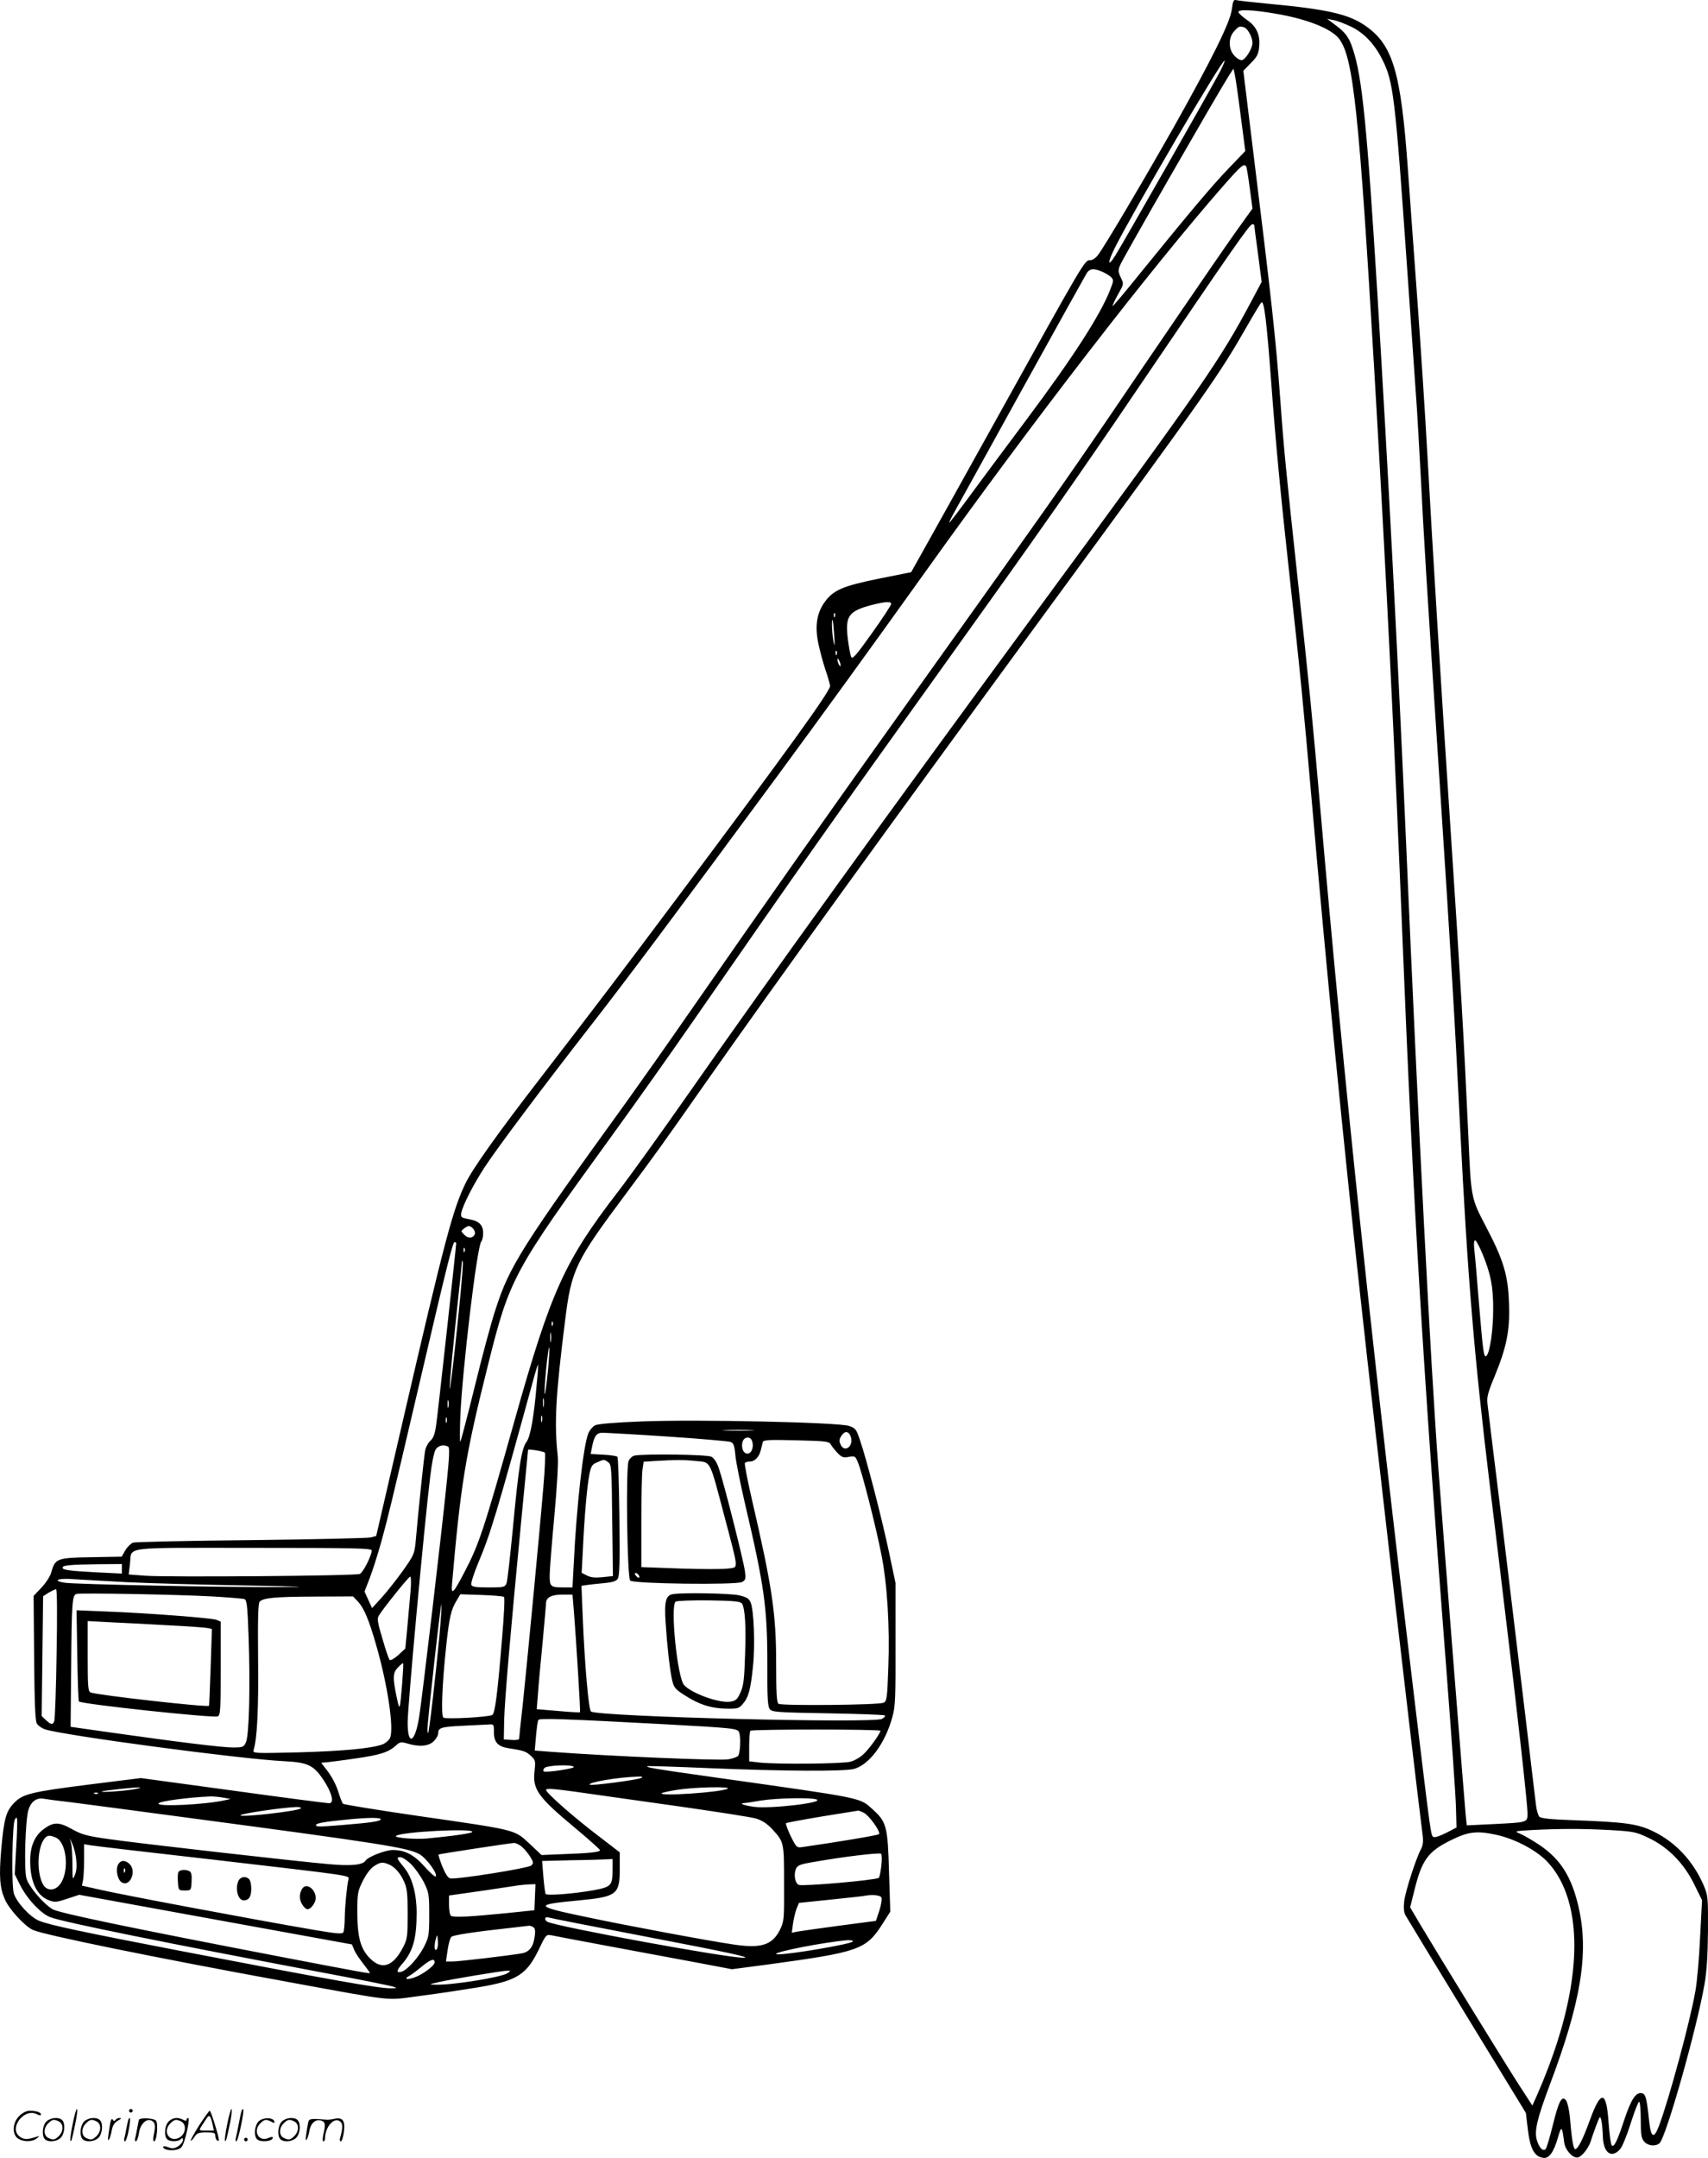 <?xml version="1.0" encoding="UTF-8"?>
<svg xmlns="http://www.w3.org/2000/svg" version="1.0" viewBox="0 0 950.202 1199.917" preserveAspectRatio="xMidYMid meet">
  <g transform="translate(-0.211,1200.66) scale(0.1,-0.1)" fill="#000000" stroke="none">
    <path d="M6855 11954 c-9 -71 -109 -273 -320 -649 -167 -295 -392 -676 -425 -717 -12 -16 -30 -28 -40 -28 -35 0 -18 28 -553 -935 -168 -302 -337 -606 -376 -675 l-70 -125 -180 -36 c-201 -41 -252 -63 -301 -130 -44 -61 -55 -133 -36 -227 9 -43 27 -111 41 -152 14 -40 25 -80 25 -88 0 -29 -229 -347 -835 -1157 -343 -458 -444 -591 -786 -1035 -225 -291 -368 -492 -406 -571 -71 -144 -118 -321 -351 -1328 l-147 -635 -30 -8 c-17 -4 -316 -11 -665 -15 -349 -3 -645 -10 -658 -14 -12 -5 -32 -24 -43 -43 l-20 -35 -169 -3 c-190 -3 -201 -7 -222 -82 -6 -24 -30 -60 -55 -87 l-44 -46 3 -344 c2 -251 6 -350 15 -366 7 -12 28 -26 45 -32 105 -34 1084 -165 1328 -177 137 -7 167 -22 224 -108 45 -69 59 -126 29 -126 -11 0 -251 31 -533 70 l-514 70 -280 -35 c-333 -42 -378 -53 -427 -105 -44 -46 -55 -88 -70 -257 -13 -149 -8 -214 20 -277 24 -55 109 -148 155 -170 60 -28 682 -155 1422 -290 613 -112 536 -103 736 -77 95 12 238 34 318 47 222 37 273 70 345 222 33 69 37 73 63 68 15 -3 160 -31 322 -61 162 -30 383 -71 489 -91 l195 -37 205 27 c499 68 541 82 630 221 l46 72 -7 219 c-7 256 -14 280 -90 349 -76 68 -38 60 -888 180 -327 46 -374 54 -367 61 2 2 159 -3 348 -11 406 -17 748 -19 803 -4 85 24 173 142 213 290 16 56 18 108 17 404 l0 340 -37 175 c-39 184 -123 510 -161 620 -20 60 -25 66 -61 78 -59 20 -841 37 -1150 25 -157 -6 -248 -14 -263 -22 -13 -7 -30 -27 -37 -45 -27 -63 -66 -409 -81 -724 l-7 -132 -48 0 c-74 0 -79 4 -79 66 0 30 12 179 26 331 15 161 23 301 19 333 -20 183 -12 335 41 755 35 283 57 327 337 702 176 236 200 270 437 608 414 589 996 1394 1920 2655 890 1213 945 1293 1099 1562 40 70 76 130 81 133 15 10 29 -105 55 -455 23 -311 50 -601 100 -1055 61 -551 78 -729 125 -1265 79 -913 177 -1906 271 -2760 88 -804 288 -2528 346 -2991 4 -31 1 -55 -10 -75 -29 -55 -87 -236 -93 -289 -4 -34 -2 -60 6 -76 7 -13 161 -266 342 -563 l329 -538 10 -85 c13 -114 37 -159 88 -165 31 -4 57 32 80 112 20 69 23 67 35 -25 5 -41 43 -85 72 -85 22 0 61 47 75 88 6 21 21 62 32 92 21 54 21 54 28 25 4 -16 7 -55 8 -85 2 -92 46 -128 95 -75 13 14 38 75 60 145 21 66 42 120 47 120 5 0 9 -45 9 -99 0 -80 3 -103 18 -121 20 -25 63 -30 86 -11 36 30 208 638 251 886 12 69 18 160 19 295 1 190 0 197 -25 256 -57 131 -153 235 -274 295 -91 45 -157 54 -458 65 -119 4 -172 10 -181 19 -7 8 -16 37 -19 67 -4 29 -29 244 -57 478 -28 234 -86 715 -129 1070 -44 355 -82 663 -84 685 -4 31 4 63 39 146 68 165 87 259 81 409 -5 157 -31 242 -129 428 -82 157 -82 155 -97 502 -26 569 -42 838 -101 1735 -52 783 -99 1545 -125 2020 -14 253 -41 669 -60 925 -19 256 -41 566 -50 690 -39 547 -83 697 -238 804 -93 64 -211 91 -532 121 -93 9 -177 18 -186 21 -14 4 -18 -6 -24 -52z m247 -24 c170 -29 305 -82 349 -138 80 -103 112 -400 199 -1887 64 -1092 113 -2085 155 -3130 59 -1463 113 -2368 245 -4070 27 -352 51 -689 52 -750 l3 -110 -56 -29 c-31 -16 -62 -27 -71 -24 -16 7 -14 -4 -103 733 -238 1974 -394 3448 -525 4955 -47 539 -63 701 -130 1320 -62 574 -76 713 -95 980 -25 336 -46 535 -151 1384 l-55 449 42 43 c35 35 43 51 46 91 7 66 -15 113 -68 149 -23 16 -44 35 -47 42 -6 18 76 15 210 -8z m415 -71 c72 -34 131 -96 174 -181 63 -125 72 -197 139 -1158 27 -393 52 -749 55 -790 3 -41 12 -208 21 -370 16 -324 30 -556 104 -1685 65 -994 85 -1326 115 -1935 42 -840 78 -1270 165 -1990 22 -179 60 -491 84 -695 66 -538 126 -1079 126 -1129 0 -54 5 -52 -191 -62 l-147 -7 -6 59 c-6 58 -121 1513 -151 1914 -45 606 -112 1908 -180 3480 -42 969 -101 2095 -160 3060 -58 940 -85 1211 -137 1365 -21 65 -41 92 -103 137 l-40 30 35 -7 c19 -3 63 -20 97 -36z m-592 -5 c20 -8 45 -56 45 -86 0 -28 -34 -86 -56 -95 -10 -3 -26 5 -42 21 -37 36 -38 103 -3 140 26 28 31 29 56 20z m-135 -244 c-36 -71 -538 -952 -583 -1024 -44 -70 -45 -41 -1 46 110 217 591 1038 609 1038 3 0 -8 -27 -25 -60z m114 -244 l26 -199 -92 -96 c-94 -98 -211 -237 -488 -578 -85 -106 -156 -190 -158 -188 -2 2 11 30 29 63 34 60 34 60 16 96 -15 32 -15 41 -3 69 17 41 535 942 603 1050 l27 42 7 -30 c4 -16 19 -119 33 -229z m31 -285 c3 -5 12 -60 20 -122 l15 -112 -94 -131 c-51 -72 -191 -275 -311 -451 -120 -176 -295 -432 -388 -570 -251 -368 -388 -563 -1047 -1485 -558 -781 -813 -1143 -1308 -1855 -110 -159 -260 -371 -331 -470 -586 -810 -654 -918 -731 -1156 -23 -68 -75 -261 -116 -429 -41 -167 -78 -307 -81 -310 -3 -3 -3 60 0 140 11 259 93 950 117 974 5 5 10 26 10 46 0 46 -23 68 -81 78 -39 7 -44 10 -41 32 6 40 66 158 130 256 72 110 322 443 593 791 184 235 498 655 1031 1378 256 348 509 696 823 1135 610 853 1261 1695 1667 2158 97 110 111 121 123 103z m45 -327 c0 -3 9 -76 21 -161 l20 -154 -57 -107 c-177 -332 -257 -448 -1179 -1702 -868 -1181 -1492 -2046 -1960 -2715 -142 -203 -315 -444 -385 -535 -298 -387 -372 -550 -575 -1271 -172 -612 -198 -689 -278 -842 -64 -123 -76 -134 -70 -65 48 550 74 712 199 1211 122 489 139 519 689 1277 122 168 320 447 440 620 633 913 763 1097 1421 2015 512 714 726 1019 1079 1540 523 771 609 895 625 895 6 0 10 -3 10 -6z m-847 -258 c18 -7 40 -21 50 -30 15 -16 15 -20 -4 -69 -54 -140 -209 -380 -465 -722 -99 -132 -235 -315 -303 -407 -68 -93 -125 -168 -128 -168 -2 0 9 24 25 53 16 28 186 336 377 682 192 347 355 640 363 653 16 25 39 28 85 8z m-1173 -1848 c-1 -7 -48 -80 -107 -162 -84 -118 -107 -146 -115 -133 -5 9 -13 54 -19 99 -16 128 3 156 130 190 80 20 111 22 111 6z m-313 -70 c-3 -8 -6 -5 -6 6 -1 11 2 17 5 13 3 -3 4 -12 1 -19z m-4 -103 c4 -57 3 -69 -3 -40 -9 40 -13 132 -6 124 2 -2 6 -40 9 -84z m14 -107 c-3 -8 -6 -5 -6 6 -1 11 2 17 5 13 3 -3 4 -12 1 -19z m22 -63 c0 -5 -4 -3 -9 5 -5 8 -9 22 -9 30 0 16 17 -16 18 -35z m-2045 -3130 c8 -9 13 -22 10 -30 -10 -24 -37 -27 -58 -5 -21 21 -21 21 -2 36 25 18 31 18 50 -1z m5615 -139 c46 -110 61 -187 60 -311 0 -113 -18 -238 -37 -257 -15 -15 -19 16 -42 292 -11 135 -22 269 -26 298 -3 31 -2 52 4 52 6 0 24 -33 41 -74z m-5709 57 c0 -18 -102 -946 -111 -1007 -7 -51 -15 -75 -33 -91 -13 -12 -26 -37 -29 -56 -6 -32 -38 -336 -52 -500 -7 -72 -9 -78 -72 -167 -36 -50 -89 -117 -118 -149 l-53 -58 -21 46 -21 46 29 75 c16 41 45 133 65 204 39 143 50 188 207 859 161 691 190 805 200 805 5 0 9 -3 9 -7z m47 -45 c-3 -8 -6 -5 -6 6 -1 11 2 17 5 13 3 -3 4 -12 1 -19z m-32 -330 c-14 -139 -32 -302 -40 -363 -23 -180 -9 3 25 329 17 154 31 289 31 300 1 16 2 17 6 4 2 -9 -8 -130 -22 -270z m522 -80 c-3 -8 -6 -5 -6 6 -1 11 2 17 5 13 3 -3 4 -12 1 -19z m-10 -90 c-2 -13 -4 -3 -4 22 0 25 2 35 4 23 2 -13 2 -33 0 -45z m-17 -168 c-7 -71 -15 -128 -18 -125 -2 2 1 63 8 135 7 71 15 128 18 125 2 -2 -1 -63 -8 -135z m-62 -70 c-16 -187 -35 -291 -57 -321 -28 -37 -44 -143 -76 -484 -15 -154 -30 -290 -35 -302 -9 -22 -16 -23 -100 -23 -71 0 -92 3 -96 15 -3 8 14 63 39 122 69 165 97 257 314 1046 9 32 17 56 18 55 2 -2 -1 -50 -7 -108z m39 -122 c-2 -13 -4 -5 -4 17 -1 22 1 32 4 23 2 -10 2 -28 0 -40z m-530 -5 c-3 -10 -5 -2 -5 17 0 19 2 27 5 18 2 -10 2 -26 0 -35z m520 -80 c-3 -10 -5 -4 -5 12 0 17 2 24 5 18 2 -7 2 -21 0 -30z m-530 -5 c-3 -7 -5 -2 -5 12 0 14 2 19 5 13 2 -7 2 -19 0 -25z m1696 -45 c-40 -2 -106 -2 -145 0 -40 1 -8 3 72 3 80 0 112 -2 73 -3z m554 -41 c12 -50 -38 -84 -58 -38 -10 20 -9 30 5 50 19 30 43 25 53 -12z m-1022 7 c182 -12 339 -26 351 -30 17 -6 22 -18 27 -73 3 -36 27 -154 52 -263 110 -468 126 -585 126 -899 -1 -181 2 -235 13 -250 13 -17 35 -19 324 -24 171 -3 314 -8 317 -12 4 -3 -4 -12 -16 -19 -49 -26 -1573 12 -1619 41 -13 8 -35 258 -46 524 l-7 175 34 5 c19 3 61 7 94 10 41 4 64 10 73 23 11 14 13 84 10 345 -2 179 -7 330 -11 334 -4 5 -40 10 -78 12 l-71 4 7 35 c12 64 25 83 59 83 17 0 180 -9 361 -21z m475 -49 c0 -36 -24 -57 -45 -40 -21 17 -19 67 2 79 24 13 43 -4 43 -39z m434 5 c6 -11 23 -32 38 -48 24 -24 32 -27 63 -21 33 6 36 4 50 -31 22 -50 99 -353 129 -505 34 -165 49 -409 40 -638 -6 -167 -8 -184 -26 -193 -23 -13 -567 -18 -585 -6 -10 6 -13 63 -13 225 0 277 -22 425 -136 916 -24 104 -41 193 -38 198 3 4 15 8 28 8 28 0 52 26 61 65 4 17 9 36 11 44 4 11 38 13 186 9 166 -4 182 -6 192 -23z m-2128 -13 c8 -5 6 -57 -8 -192 -28 -280 -137 -1202 -154 -1310 -23 -145 -64 -165 -64 -31 0 89 92 1095 126 1371 8 69 21 135 30 147 14 23 48 30 70 15z m537 -32 c4 -4 1 -90 -8 -191 -24 -287 -94 -1015 -115 -1213 -11 -98 -20 -183 -20 -188 0 -5 -19 -8 -42 -6 l-43 3 2 110 c3 110 33 464 98 1138 19 198 35 360 35 362 0 6 85 -8 93 -15z m353 -54 c18 -14 19 -31 22 -324 l4 -309 -58 -6 c-41 -4 -65 -2 -86 9 l-30 15 7 132 c8 178 23 350 36 415 9 46 15 56 42 67 40 18 39 18 63 1z m-1316 -491 c0 -28 -48 -122 -66 -130 -24 -11 -1067 -19 -1193 -10 l-93 7 7 57 c13 101 -64 91 685 91 574 0 660 -2 660 -15z m-1390 -101 l0 -27 -142 7 c-151 8 -188 13 -188 26 0 13 42 17 193 19 l137 1 0 -26z m1606 -126 c-4 -46 -12 -136 -18 -201 l-11 -117 -39 -36 c-22 -20 -44 -32 -48 -27 -5 4 -23 57 -40 117 -28 93 -31 113 -20 130 26 42 165 215 174 216 5 0 6 -37 2 -82z m-1576 51 c124 -6 419 -14 655 -18 336 -6 378 -8 190 -9 -294 -2 -1134 15 -1192 24 -74 11 -38 27 46 20 42 -3 177 -10 301 -17z m-393 -397 c-3 -197 -9 -366 -13 -375 -8 -23 -18 -21 -47 6 l-23 22 4 333 4 333 31 20 c18 10 36 19 41 19 6 0 7 -145 3 -358z m863 318 c91 -5 173 -12 182 -15 13 -5 17 -36 23 -208 10 -275 3 -554 -15 -589 -12 -26 -18 -28 -71 -28 -61 0 -297 29 -679 83 l-225 32 3 330 c3 368 6 402 30 409 24 6 553 -3 752 -14z m1626 -3 c5 -4 0 -103 -10 -220 -26 -320 -40 -427 -55 -436 -18 -12 -257 -25 -272 -15 -14 8 -8 181 16 404 17 155 26 196 58 248 l20 34 118 -4 c64 -2 121 -7 125 -11z m387 -59 c15 -182 39 -579 36 -582 -2 -2 -57 1 -122 7 l-119 10 7 86 c3 47 15 177 26 288 10 110 19 208 19 216 0 31 30 47 89 47 l58 0 6 -72z m-1201 35 c34 -36 61 -98 103 -244 64 -221 101 -471 76 -518 -7 -12 -24 -27 -39 -33 -59 -23 -219 -38 -466 -45 -251 -6 -258 -6 -253 13 20 64 28 230 25 506 -2 229 0 310 9 319 21 21 83 27 304 28 l215 1 26 -27z m454 -200 c-21 -220 -56 -526 -62 -532 -2 -2 -4 7 -4 20 0 42 73 699 78 695 2 -3 -3 -85 -12 -183z m-207 -263 c-12 -142 -13 -147 -27 -85 -26 122 -26 148 3 179 14 15 28 27 30 24 2 -2 -1 -55 -6 -118z m1446 -220 c403 -22 421 -24 429 -46 11 -29 6 -121 -7 -132 -7 -6 -31 -14 -54 -18 -52 -8 -650 17 -987 42 l-89 7 7 80 c4 44 9 84 13 90 7 11 146 6 688 -23z m-935 -45 c0 -56 22 -80 81 -89 85 -13 98 -18 124 -42 26 -24 27 -29 21 -84 -12 -104 18 -145 231 -322 73 -61 133 -115 133 -119 0 -11 -62 -17 -205 -22 l-120 -5 -68 64 c-84 78 -68 74 -616 153 -228 33 -417 64 -421 68 -4 4 -16 35 -26 67 -9 32 -35 82 -56 110 l-39 51 33 3 c18 2 92 11 165 22 132 19 178 34 220 73 20 18 27 19 62 9 65 -20 119 -15 146 13 14 13 25 33 25 44 0 31 16 36 140 42 63 3 127 6 143 7 26 2 27 0 27 -43z m2150 8 c0 -15 -65 -105 -96 -132 -18 -17 -50 -35 -71 -40 -42 -12 -403 -15 -502 -5 l-61 7 0 82 c0 45 3 85 7 88 8 9 723 9 723 0z m-1706 -201 c6 -9 -154 -33 -167 -25 -4 3 -3 11 4 19 13 15 154 21 163 6z m376 -61 c-18 -11 -279 -45 -287 -38 -13 13 158 42 267 45 25 1 31 -1 20 -7z m-2810 -61 c-38 -10 -215 -23 -190 -14 17 5 162 21 200 22 18 0 16 -2 -10 -8z m3002 -95 c218 -31 419 -62 446 -70 35 -11 61 -28 90 -59 66 -72 66 -70 66 -301 1 -200 0 -212 -22 -257 -43 -87 -105 -107 -262 -83 -132 19 -593 105 -810 151 -298 62 -302 70 -45 94 209 20 225 33 225 175 l0 92 -112 86 c-143 108 -298 245 -298 261 0 10 37 7 163 -10 89 -13 341 -48 559 -79z m288 96 c-33 -20 -386 -44 -367 -25 3 3 43 12 89 19 96 15 301 19 278 6z m-3503 -27 c-3 -3 -12 -4 -19 -1 -8 3 -5 6 6 6 11 1 17 -2 13 -5z m698 -23 l40 -7 -30 -7 c-109 -25 -383 -38 -371 -18 8 13 168 34 291 39 17 0 48 -3 70 -7z m-845 -26 c69 -9 361 -47 650 -86 1067 -142 1221 -166 1285 -202 40 -22 104 -111 91 -124 -4 -4 -31 20 -61 54 -60 67 -110 93 -178 93 -41 0 -138 -38 -151 -59 -15 -24 -80 -31 -201 -20 -175 15 -1066 116 -1230 140 -121 17 -149 25 -204 56 -72 40 -102 40 -159 -3 -48 -37 -72 -95 -72 -174 0 -116 36 -193 103 -219 34 -13 43 -12 103 8 l67 22 758 -138 759 -138 12 -29 c6 -16 29 -50 50 -77 21 -27 38 -50 38 -53 0 -4 -47 4 -495 90 -827 159 -1238 244 -1271 265 -54 33 -132 126 -145 172 -14 50 -6 323 11 379 14 47 45 70 85 63 16 -3 86 -12 155 -20z m4145 16 c45 -18 -259 -53 -348 -41 -56 8 -86 19 -56 21 8 0 50 6 94 14 89 14 279 18 310 6z m-2870 -50 c-17 -15 -335 -51 -335 -38 0 9 223 42 310 46 20 0 30 -3 25 -8z m3131 -23 c30 -14 98 -108 86 -120 -6 -6 -225 -43 -428 -72 -29 -4 -32 -1 -63 61 -17 36 -29 68 -26 72 3 3 95 20 203 38 108 17 198 32 199 32 1 1 14 -4 29 -11z m-4714 -198 l-8 -145 29 -58 c39 -78 117 -162 170 -181 74 -28 649 -144 1532 -311 193 -36 361 -70 375 -75 23 -8 23 -8 -10 -9 -66 -2 -333 46 -1159 205 -567 109 -743 147 -800 170 -51 20 -127 103 -142 153 -14 46 -9 388 6 411 8 13 10 13 12 0 2 -8 0 -80 -5 -160z m2028 161 c0 -11 -53 -19 -201 -31 -143 -12 -159 -12 -159 -1 0 10 53 19 180 31 111 11 180 11 180 1z m6837 -60 c135 -8 146 -10 219 -45 107 -51 195 -141 252 -258 l43 -87 -11 -208 c-5 -114 -17 -248 -26 -297 -29 -168 -148 -606 -203 -751 -28 -73 -44 -65 -54 25 -14 134 -20 155 -43 158 -32 5 -58 -36 -95 -146 -39 -120 -58 -157 -70 -145 -6 6 -13 62 -18 127 -12 179 -42 184 -103 17 -40 -111 -69 -167 -84 -164 -9 2 -19 61 -29 185 -4 36 -13 74 -20 85 -23 31 -41 -1 -74 -136 -17 -69 -35 -129 -40 -134 -15 -15 -36 7 -49 50 -15 50 1 118 71 305 175 463 219 734 162 987 -39 172 -101 270 -220 350 -38 25 -86 53 -105 61 -35 15 -34 15 65 21 160 8 280 8 432 0z m-6327 -10 c0 -8 -106 -23 -252 -37 -69 -6 -184 4 -173 14 23 23 425 44 425 23z m5694 -16 c104 -22 224 -85 286 -150 178 -189 199 -551 58 -995 -32 -101 -73 -208 -115 -303 l-26 -58 -70 108 c-75 115 -455 733 -552 896 l-58 98 23 92 c42 172 76 219 207 283 94 46 140 52 247 29z m-8011 -16 c65 -30 76 -204 17 -267 -27 -29 -65 -28 -85 1 -38 58 -38 196 0 254 17 26 32 28 68 12z m113 -121 c4 -35 2 -64 -7 -86 -13 -32 -14 -29 -14 55 0 48 -3 102 -7 118 l-7 30 14 -32 c8 -18 18 -56 21 -85z m2477 72 c14 -11 35 -36 48 -56 19 -31 20 -37 7 -50 -15 -15 -411 -78 -450 -72 -13 2 -27 23 -45 66 -14 35 -23 65 -21 67 3 3 389 62 419 64 9 1 28 -8 42 -19z m-1703 -75 c750 -87 746 -86 741 -106 -9 -38 -20 -151 -21 -214 0 -38 -4 -76 -8 -83 -7 -10 -39 -7 -158 13 -339 58 -1086 198 -1208 227 l-88 20 6 30 c3 17 6 69 6 115 l0 85 38 -6 c20 -4 332 -40 692 -81z m3705 -34 c-4 -34 -10 -63 -14 -66 -21 -13 -421 -48 -445 -39 -20 8 -29 54 -17 86 9 23 19 28 103 42 157 28 363 53 372 45 4 -4 5 -35 1 -68z m-2615 9 c22 -22 53 -66 70 -99 28 -57 30 -67 30 -181 0 -113 -2 -124 -29 -178 -31 -60 -91 -127 -123 -138 -32 -10 -32 4 0 41 61 69 82 141 82 285 0 104 -24 195 -67 249 -45 55 -47 61 -24 61 12 0 39 -18 61 -40z m1120 -24 c0 -95 -6 -101 -107 -120 -113 -20 -259 -31 -266 -20 -2 5 -8 48 -12 96 l-7 87 158 4 c88 1 176 4 197 5 l37 2 0 -54z m-1247 25 c35 -14 66 -49 88 -99 16 -36 19 -68 19 -178 0 -122 -2 -139 -24 -182 -56 -110 -119 -132 -186 -64 -52 52 -70 117 -70 257 0 105 2 116 31 174 20 39 43 70 63 82 35 22 45 23 79 10z m815 -183 l-3 -73 -165 -17 c-193 -19 -283 -24 -299 -14 -6 4 -11 31 -11 60 l0 53 183 26 c100 15 193 29 207 31 14 2 40 4 58 5 l33 1 -3 -72z m1928 -3 c4 -8 -2 -41 -12 -72 l-19 -57 -205 -27 c-113 -15 -218 -30 -234 -33 l-29 -6 7 52 c4 28 13 65 20 83 l13 31 174 18 c96 10 181 19 189 21 45 9 91 4 96 -10z m-1319 -215 c470 -90 598 -118 553 -119 -85 -3 -1041 173 -1093 200 -19 11 -14 31 6 24 7 -3 247 -50 534 -105z m-618 51 c10 -6 12 -21 8 -50 -7 -57 -29 -87 -69 -95 -65 -12 -354 -46 -389 -46 l-36 0 9 62 c5 35 14 68 21 75 11 10 118 27 347 52 41 5 80 9 85 10 6 0 16 -3 24 -8z m-538 -124 c-13 -13 -15 24 -3 63 6 22 7 21 10 -14 2 -21 -1 -43 -7 -49z m2315 44 c-9 -14 -348 -72 -416 -71 -61 2 164 51 335 73 57 8 86 7 81 -2z m-2326 -116 c0 -19 -70 -70 -116 -85 -39 -13 -56 -7 -27 9 11 5 41 28 68 50 52 43 75 51 75 26z m407 -59 c-29 -23 -310 -68 -402 -65 -39 1 -38 2 20 15 65 15 347 62 380 63 19 0 19 0 2 -13z M3532 3913 c-13 -3 -27 -16 -33 -31 -16 -42 -8 -647 9 -664 18 -18 590 -25 622 -8 20 11 22 17 16 62 -8 60 -117 490 -144 568 -12 36 -27 59 -43 67 -23 12 -370 17 -427 6z m342 -30 c84 -8 74 11 156 -299 84 -319 82 -290 23 -299 -26 -4 -146 -4 -265 0 l-218 8 0 247 c0 136 3 268 6 293 l7 46 61 4 c121 7 162 7 230 0z m-319 -634 c11 -17 -1 -21 -15 -4 -8 9 -8 15 -2 15 6 0 14 -5 17 -11z M3747 3143 c-41 -6 -50 -40 -42 -158 9 -135 23 -260 36 -319 10 -43 17 -52 71 -86 78 -51 148 -73 231 -74 63 -1 71 1 92 27 31 35 43 79 56 207 13 119 5 320 -14 359 -10 21 -24 28 -67 38 -52 10 -303 15 -363 6z m383 -53 c17 -28 23 -123 17 -286 -4 -132 -8 -169 -25 -207 -17 -39 -26 -47 -55 -52 -59 -11 -217 45 -259 92 -38 41 -78 443 -47 464 8 5 92 8 187 7 140 -2 174 -6 182 -18z M432 2802 c2 -138 6 -253 9 -256 15 -15 745 -93 772 -83 15 6 17 29 17 267 l0 260 -24 10 c-28 10 -373 37 -610 46 l-168 7 4 -251z m513 167 c105 -5 200 -12 213 -15 l23 -5 -7 -212 c-4 -117 -8 -213 -9 -215 -8 -10 -621 59 -659 74 -14 5 -16 34 -16 201 l0 196 133 -7 c72 -3 218 -11 322 -17z M659 1639 c-15 -29 -3 -86 22 -100 47 -25 82 67 41 104 -25 23 -49 21 -63 -4z m38 -41 c-3 -8 -6 -5 -6 6 -1 11 2 17 5 13 3 -3 4 -12 1 -19z M994 1596 c-3 -7 -4 -33 -2 -57 3 -43 4 -44 38 -44 35 0 35 0 38 49 2 32 -1 52 -10 57 -21 13 -58 10 -64 -5z M1330 1551 c-22 -43 -5 -111 28 -111 29 0 42 21 42 65 0 23 -5 46 -12 53 -18 18 -46 14 -58 -7z M1681 1501 c-17 -30 -13 -66 8 -92 16 -20 23 -22 38 -13 10 6 22 23 28 38 19 55 -48 116 -74 67z M406 194 c-10 -47 -15 -88 -12 -91 5 -6 9 7 30 110 7 37 10 67 6 67 -4 0 -15 -39 -24 -86z M720 270 c0 -5 5 -10 10 -10 6 0 10 5 10 10 0 6 -4 10 -10 10 -5 0 -10 -4 -10 -10z M1266 194 c-10 -47 -15 -88 -12 -91 5 -6 9 7 30 110 7 37 10 67 6 67 -4 0 -15 -39 -24 -86z M1346 269 c-3 -8 -10 -41 -16 -74 -6 -33 -14 -68 -16 -77 -3 -10 -1 -18 3 -18 10 0 46 171 38 178 -2 3 -7 -1 -9 -9z M109 241 c-38 -38 -41 -101 -7 -125 29 -20 79 -20 104 0 18 14 18 15 1 10 -53 -17 -69 -17 -92 -2 -69 45 21 166 94 126 12 -6 21 -7 21 -1 0 12 -25 21 -62 21 -19 0 -39 -10 -59 -29z M1110 189 c-28 -45 -49 -83 -47 -85 2 -3 12 7 21 21 14 21 24 25 66 25 43 0 50 -3 50 -19 0 -11 5 -23 10 -26 6 -3 10 -3 10 1 0 20 -44 164 -51 164 -4 0 -30 -37 -59 -81z m75 4 l7 -33 -42 0 c-42 0 -42 0 -28 23 8 12 21 32 29 44 15 25 22 18 34 -34z M260 210 c-22 -22 -27 -79 -8 -98 19 -19 66 -14 88 8 22 22 27 79 8 98 -19 19 -66 14 -88 -8z m71 0 c25 -14 25 -54 -1 -80 -23 -23 -33 -24 -61 -10 -25 14 -25 54 1 80 23 23 33 24 61 10z M470 210 c-22 -22 -27 -79 -8 -98 19 -19 66 -14 88 8 22 22 27 79 8 98 -19 19 -66 14 -88 -8z m71 0 c25 -14 25 -54 -1 -80 -23 -23 -33 -24 -61 -10 -25 14 -25 54 1 80 23 23 33 24 61 10z M616 204 c-3 -16 -8 -47 -11 -69 -8 -51 10 -26 19 27 5 27 15 42 34 53 18 10 22 14 10 15 -9 0 -20 -5 -24 -11 -5 -8 -9 -8 -14 1 -5 8 -10 3 -14 -16z M717 223 c-2 -4 -7 -26 -11 -48 -4 -22 -9 -48 -12 -57 -3 -10 -1 -18 4 -18 4 0 14 28 20 62 11 58 10 81 -1 61z M775 220 c-1 -3 -5 -23 -9 -45 -4 -22 -9 -48 -12 -57 -3 -10 -1 -18 4 -18 5 0 13 20 17 45 7 53 44 87 74 68 17 -11 19 -28 8 -80 -4 -18 -3 -33 2 -33 16 0 24 99 11 115 -12 14 -87 18 -95 5z M940 210 c-22 -22 -27 -79 -8 -98 15 -15 61 -15 76 0 9 9 12 8 12 -5 0 -9 -12 -24 -26 -34 -21 -13 -32 -15 -55 -6 -16 6 -29 8 -29 3 0 -24 81 -27 102 -2 18 19 50 162 37 162 -5 0 -9 -5 -9 -10 0 -7 -6 -7 -19 0 -30 16 -59 12 -81 -10z m71 0 c29 -16 25 -65 -6 -86 -56 -37 -103 28 -55 76 23 23 33 24 61 10z M1441 211 c-23 -23 -28 -80 -9 -99 19 -19 88 -13 88 9 0 5 -11 4 -24 -2 -54 -25 -89 38 -46 81 23 23 33 24 62 9 16 -9 19 -8 16 3 -8 22 -64 22 -87 -1z M1570 210 c-22 -22 -27 -79 -8 -98 19 -19 66 -14 88 8 22 22 27 79 8 98 -19 19 -66 14 -88 -8z m71 0 c25 -14 25 -54 -1 -80 -23 -23 -33 -24 -61 -10 -25 14 -25 54 1 80 23 23 33 24 61 10z M1716 201 c-3 -14 -8 -44 -11 -66 -8 -51 10 -26 19 27 8 41 35 63 66 53 22 -7 24 -21 11 -77 -5 -22 -5 -38 0 -38 5 0 9 6 9 13 0 68 51 125 85 97 15 -13 15 -35 -1 -92 -3 -10 -1 -18 4 -18 6 0 13 23 17 50 9 63 -5 84 -49 76 -17 -4 -35 -6 -41 -6 -101 8 -104 7 -109 -19z M1360 110 c0 -5 5 -10 10 -10 6 0 10 5 10 10 0 6 -4 10 -10 10 -5 0 -10 -4 -10 -10z"></path>
  </g>
</svg>
